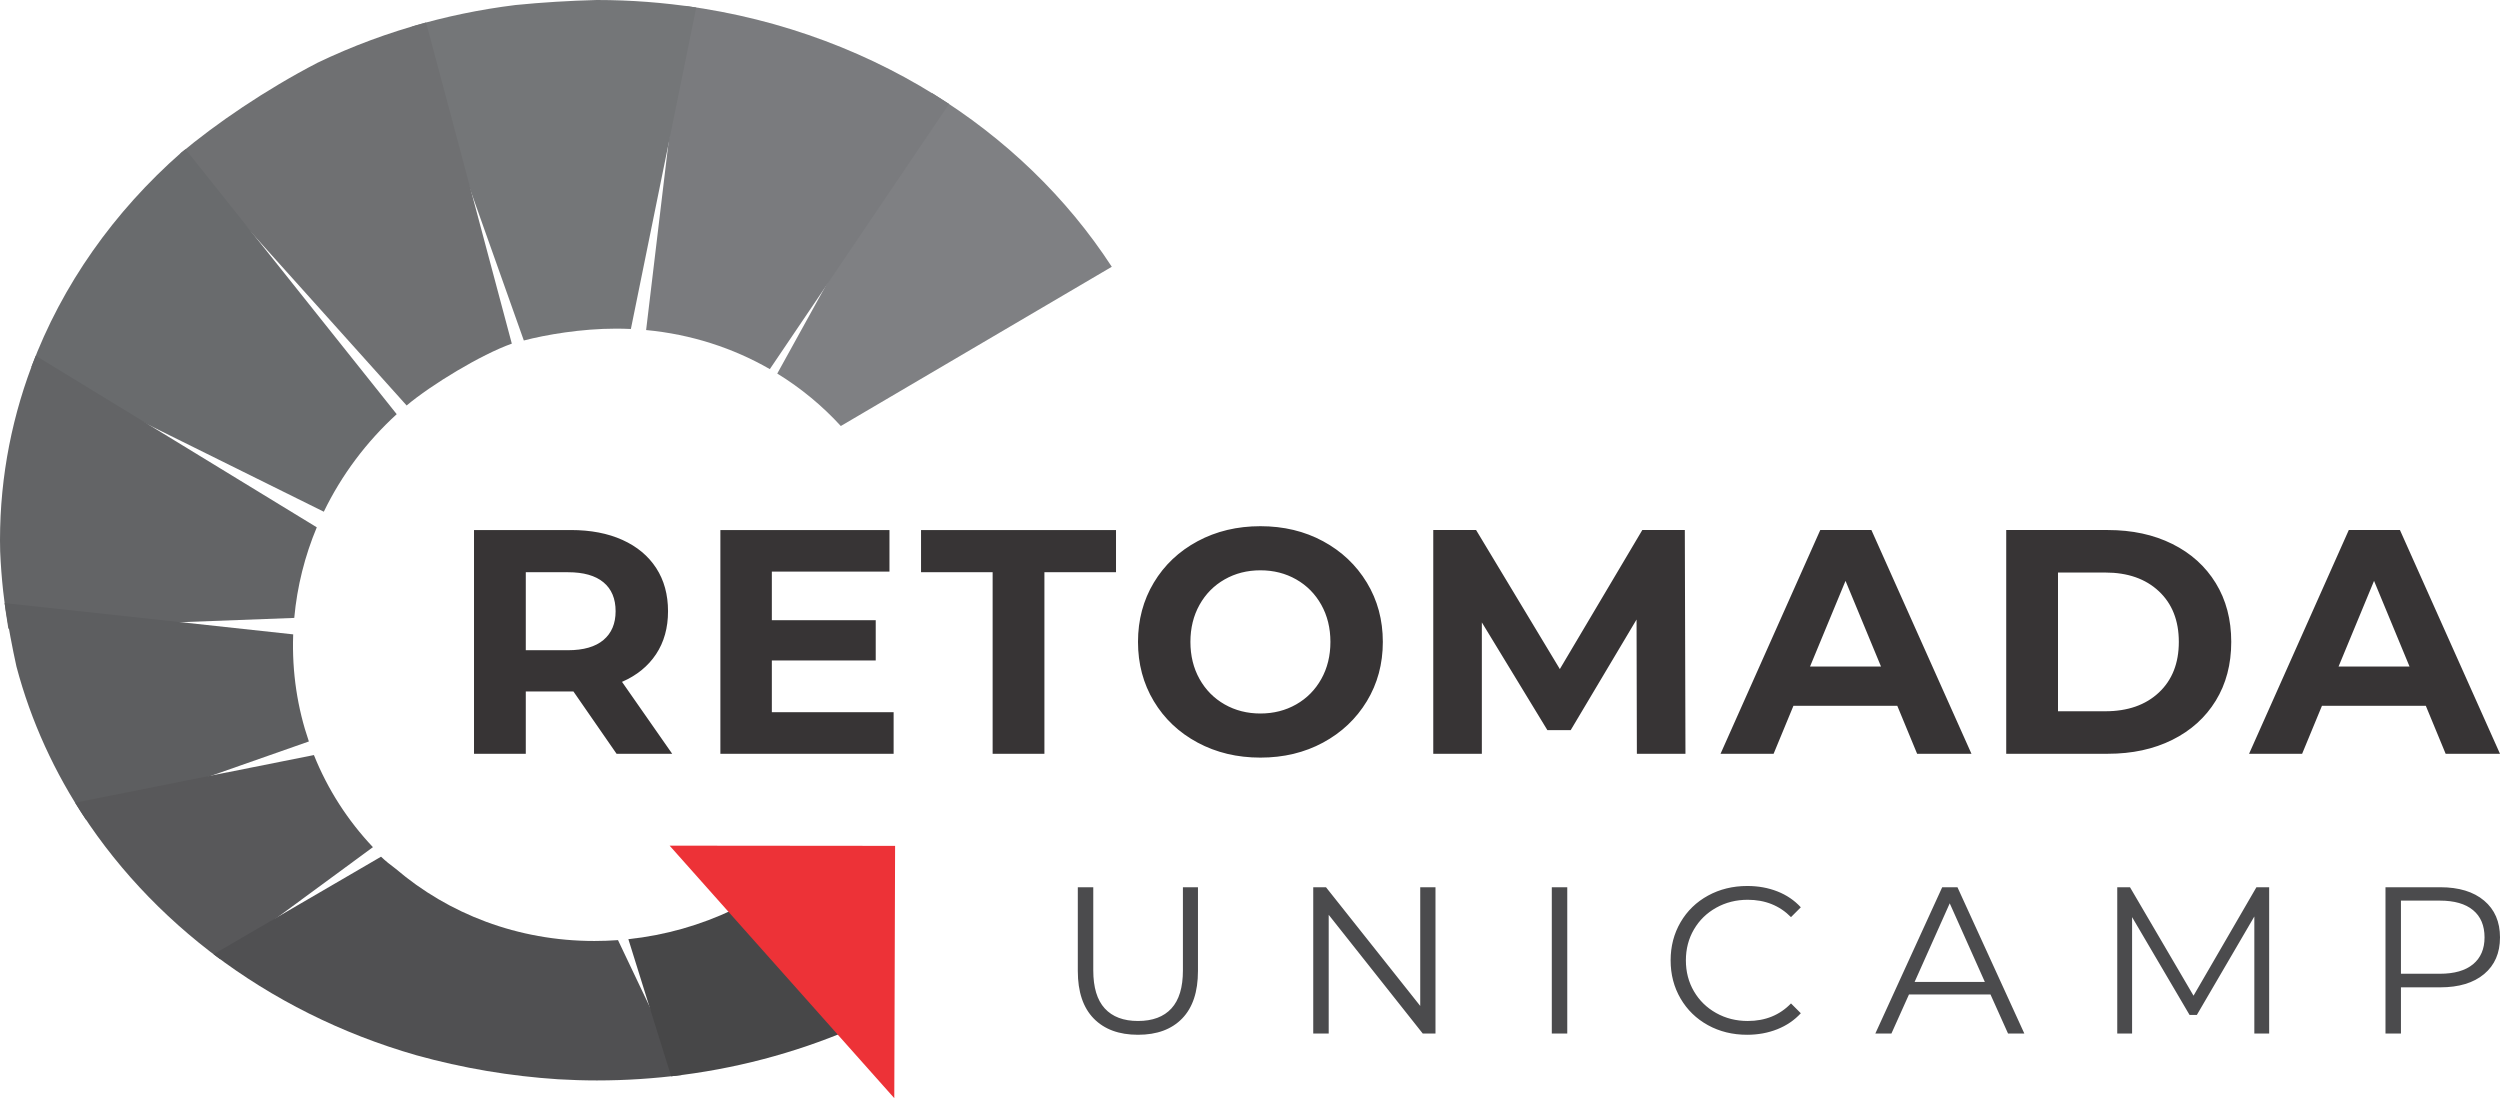<?xml version="1.0" encoding="UTF-8"?>
<!DOCTYPE svg PUBLIC "-//W3C//DTD SVG 1.1//EN" "http://www.w3.org/Graphics/SVG/1.1/DTD/svg11.dtd">
<!-- Creator: CorelDRAW 2020 (64 Bit) -->
<svg xmlns="http://www.w3.org/2000/svg" xml:space="preserve" width="208.949mm" height="91.784mm" version="1.1" style="shape-rendering:geometricPrecision; text-rendering:geometricPrecision; image-rendering:optimizeQuality; fill-rule:evenodd; clip-rule:evenodd"
viewBox="0 0 20894.82 9178.4"
 xmlns:xlink="http://www.w3.org/1999/xlink"
 xmlns:xodm="http://www.corel.com/coreldraw/odm/2003">
 <defs>
  <style type="text/css">
   <![CDATA[
    .fil11 {fill:#474748}
    .fil10 {fill:#505052}
    .fil9 {fill:#58585A}
    .fil8 {fill:#5D5E60}
    .fil7 {fill:#636466}
    .fil6 {fill:#696B6D}
    .fil5 {fill:#6F7072}
    .fil4 {fill:#747678}
    .fil3 {fill:#7A7B7E}
    .fil2 {fill:#7F8083}
    .fil12 {fill:#ED3237}
    .fil1 {fill:#373435;fill-rule:nonzero}
    .fil0 {fill:#4B4B4D;fill-rule:nonzero}
   ]]>
  </style>
 </defs>
 <g id="Camada_x0020_1">
  <g id="_2029591020352">
   <path class="fil0" d="M9511.26 8648.58c-158.36,0 -281.78,-45.42 -370.28,-136.24 -88.49,-90.82 -132.74,-222.98 -132.74,-396.47l0 -700.37 129.25 0 0 695.13c0,142.06 32.02,248.01 96.06,317.88 64.04,69.86 156.61,104.79 277.71,104.79 122.25,0 215.4,-34.93 279.45,-104.79 64.04,-69.87 96.05,-175.82 96.05,-317.88l0 -695.13 125.76 0 0 700.37c0,173.49 -43.96,305.65 -131.87,396.47 -87.91,90.82 -211.04,136.24 -369.39,136.24zm2486.43 -1233.08l0 1222.59 -106.54 0 -785.95 -992.05 0 992.05 -129.24 0 0 -1222.59 106.53 0 787.71 992.05 0 -992.05 127.49 0zm972.17 0l129.25 0 0 1222.59 -129.25 0 0 -1222.59zm1632.37 1233.08c-121.1,0 -230.26,-26.79 -327.48,-80.34 -97.23,-53.57 -173.49,-127.8 -228.8,-222.7 -55.3,-94.89 -82.96,-201.14 -82.96,-318.74 0,-117.61 27.66,-223.85 82.96,-318.75 55.31,-94.9 131.87,-169.13 229.68,-222.69 97.8,-53.56 207.25,-80.34 328.34,-80.34 90.83,0 174.66,15.13 251.51,45.41 76.85,30.27 142.05,74.52 195.62,132.74l-82.09 82.09c-95.48,-96.64 -215.99,-144.96 -361.54,-144.96 -96.64,0 -184.56,22.12 -263.73,66.36 -79.18,44.24 -141.18,104.8 -186.01,181.65 -44.83,76.84 -67.24,163.01 -67.24,258.49 0,95.48 22.41,181.64 67.24,258.48 44.83,76.86 106.83,137.41 186.01,181.66 79.17,44.23 167.09,66.36 263.73,66.36 146.71,0 267.22,-48.91 361.54,-146.71l82.09 82.08c-53.57,58.22 -119.06,102.76 -196.49,133.62 -77.43,30.86 -161.56,46.29 -252.38,46.29zm2034.08 -337.09l-681.16 0 -146.71 326.6 -134.48 0 558.9 -1222.59 127.49 0 558.9 1222.59 -136.23 0 -146.71 -326.6zm-47.15 -104.8l-293.43 -656.7 -293.43 656.7 586.86 0zm2376.4 -791.19l0 1222.59 -124.01 0 0 -978.08 -480.31 822.64 -61.12 0 -480.3 -817.39 0 972.83 -124.01 0 0 -1222.59 106.54 0 530.95 906.46 525.72 -906.46 106.54 0zm1429.77 0c156.02,0 278.29,37.26 366.77,111.78 88.49,74.52 132.74,176.98 132.74,307.39 0,130.41 -44.25,232.58 -132.74,306.52 -88.48,73.94 -210.75,110.91 -366.77,110.91l-328.36 0 0 385.99 -129.24 0 0 -1222.59 457.6 0zm-3.5 723.08c121.1,0 213.67,-26.5 277.7,-79.47 64.04,-52.98 96.07,-127.79 96.07,-224.44 0,-98.97 -32.03,-174.95 -96.07,-227.92 -64.03,-52.98 -156.6,-79.47 -277.7,-79.47l-324.86 0 0 611.3 324.86 0z"/>
   <path class="fil1" d="M5153.24 6300.07l-360.65 -520.95 -21.37 0 -376.69 0 0 520.95 -432.78 0 0 -1870.05 809.47 0c165.63,0 309.45,27.6 431.45,82.81 121.99,55.22 215.94,133.58 281.84,235.1 65.89,101.52 98.84,221.73 98.84,360.65 0,138.92 -33.39,258.69 -100.18,359.31 -66.78,100.63 -161.63,177.66 -284.51,231.09l419.42 601.09 -464.84 0zm-8.02 -1191.49c0,-105.08 -33.83,-185.67 -101.51,-241.77 -67.68,-56.11 -166.53,-84.16 -296.54,-84.16l-352.64 0 0 651.86 352.64 0c130.01,0 228.86,-28.51 296.54,-85.5 67.68,-56.99 101.51,-137.13 101.51,-240.43zm2323.6 844.19l0 347.3 -1447.96 0 0 -1870.05 1413.23 0 0 347.29 -983.11 0 0 406.06 868.24 0 0 336.62 -868.24 0 0 432.78 1017.84 0zm827.55 -1170.12l-598.42 0 0 -352.63 1629.62 0 0 352.63 -598.41 0 0 1517.42 -432.79 0 0 -1517.42zm2238.1 1549.47c-194.13,0 -369.12,-41.85 -524.95,-125.56 -155.84,-83.71 -277.84,-199.02 -366,-345.95 -88.16,-146.94 -132.23,-312.13 -132.23,-495.57 0,-183.45 44.07,-348.64 132.23,-495.57 88.16,-146.92 210.16,-262.25 366,-345.96 155.83,-83.7 330.82,-125.56 524.95,-125.56 194.13,0 368.67,41.86 523.62,125.56 154.94,83.71 276.94,199.04 365.99,345.96 89.05,146.93 133.58,312.12 133.58,495.57 0,183.44 -44.53,348.63 -133.58,495.57 -89.05,146.93 -211.05,262.24 -365.99,345.95 -154.95,83.71 -329.49,125.56 -523.62,125.56zm0 -368.67c110.42,0 210.15,-25.37 299.21,-76.13 89.05,-50.76 158.96,-121.56 209.72,-212.38 50.75,-90.84 76.13,-194.14 76.13,-309.9 0,-115.76 -25.38,-219.07 -76.13,-309.9 -50.76,-90.82 -120.67,-161.62 -209.72,-212.38 -89.06,-50.76 -188.79,-76.14 -299.21,-76.14 -110.43,0 -210.16,25.38 -299.21,76.14 -89.05,50.76 -158.95,121.56 -209.71,212.38 -50.76,90.83 -76.14,194.14 -76.14,309.9 0,115.76 25.38,219.06 76.14,309.9 50.76,90.82 120.66,161.62 209.71,212.38 89.05,50.76 188.78,76.13 299.21,76.13zm3146.41 336.62l-2.66 -1122.03 -550.34 924.34 -195.02 0 -547.66 -900.31 0 1098 -406.07 0 0 -1870.05 357.98 0 699.94 1162.09 689.25 -1162.09 355.31 0 5.35 1870.05 -406.08 0zm2176.66 -400.73l-868.23 0 -165.63 400.73 -443.48 0 833.52 -1870.05 427.44 0 836.18 1870.05 -454.15 0 -165.65 -400.73zm-136.23 -328.6l-296.55 -715.96 -296.54 715.96 593.09 0zm1046.61 -1140.72l849.53 0c203.05,0 382.47,38.73 538.32,116.2 155.84,77.48 276.94,186.56 363.32,327.26 86.38,140.7 129.57,304.56 129.57,491.56 0,187 -43.19,350.85 -129.57,491.55 -86.38,140.71 -207.48,249.8 -363.32,327.27 -155.85,77.47 -335.27,116.21 -538.32,116.21l-849.53 0 0 -1870.05zm828.17 1514.73c187,0 336.16,-52.09 447.48,-156.28 111.31,-104.18 166.97,-245.33 166.97,-423.43 0,-178.1 -55.66,-319.25 -166.97,-423.44 -111.32,-104.18 -260.48,-156.28 -447.48,-156.28l-395.39 0 0 1159.43 395.39 0zm2678.89 -45.41l-868.24 0 -165.63 400.73 -443.47 0 833.51 -1870.05 427.44 0 836.19 1870.05 -454.16 0 -165.64 -400.73zm-136.24 -328.6l-296.54 -715.96 -296.54 715.96 593.08 0z"/>
   <path class="fil2" d="M9292.26 2229.64l-2264.73 1330.95c-154.84,-169.16 -333.48,-316.91 -531.26,-438.41l1294.33 -2343.46c611.5,376.34 1125.68,872.39 1501.66,1450.92z"/>
   <path class="fil3" d="M5400.23 2758.6l323.77 -2709.73c817.43,109.24 1570.17,397.96 2208.06,820.37l-1497.89 2215.91c-307.11,-176.58 -657.38,-291.05 -1033.94,-326.54z"/>
   <path class="fil4" d="M5272.85 2749.66l546.45 -2687.08c-270.04,-40.96 -547.31,-62.58 -830.22,-62.58l-4.25 0.06c-223.18,5.94 -454.62,19.64 -677.15,42.03 -296.36,36.64 -584.37,96.83 -861.79,178.41l932.16 2625.33c183.05,-47.83 478.68,-99.11 771.04,-99.11 41.52,0 82.77,1.06 123.76,2.94z"/>
   <path class="fil5" d="M4277.7 2872.2l-716.44 -2684.23c-316.83,85.51 -620.4,198.69 -907.38,336.51 -436.47,226.5 -851.05,509.94 -1146.08,757.81l1890.76 2106.73c204.87,-172.62 622.3,-425.96 879.14,-516.81z"/>
   <path class="fil6" d="M1550.36 1246.99c-11.77,9.19 -23.43,18.42 -35,27.68 -561.9,493.45 -996.04,1105.36 -1252.84,1791.36l2443.84 1210.83c149.06,-308.33 357.15,-584.78 609.23,-815.13l-1765.23 -2214.74z"/>
   <path class="fil7" d="M2647.61 4407.29l-2348.93 -1434.17c-193.18,481.17 -298.69,1000.44 -298.69,1542.04 0,31.05 0.61,61.97 1.31,92.88 9.26,224.65 34.2,441.79 68.63,646.3l2389.43 -89.84c24.13,-265.16 88.99,-519.56 188.25,-757.21z"/>
   <path class="fil8" d="M2450.52 5302l-2412.29 -261.44c32.19,200.9 64.96,375.55 99.18,530.11 121.17,457.79 319.14,888.52 581.27,1280.25l1862.81 -653.79c-95.31,-277.59 -142.25,-577.88 -131.14,-891.41l0.17 -3.72z"/>
   <path class="fil9" d="M2623.73 6310.82l-1995.94 398.03c309.8,503.37 722.85,947.46 1213.26,1308.97l1275.82 -937.27c-209.91,-221.91 -378.05,-482.28 -493.14,-769.73z"/>
   <path class="fil10" d="M5701.08 8984.31l-535.9 -1126.85c-65.24,4.78 -131.09,7.23 -197.4,7.23 -640.91,0 -1219.66,-226.95 -1660.41,-603.23 -44.56,-32.53 -85.75,-66.26 -122.79,-101.19l-1399.68 815.51c492.96,374.22 1066.95,663.85 1694.8,843.96 386.45,107.65 786.49,175.02 1185.05,200.8 107.26,6.22 215.33,9.75 324.33,9.75 241.78,0 479.43,-15.9 712,-45.98z"/>
   <path class="fil11" d="M5251.8 7849.6l357.62 1145.98c527.69,-59.25 1029.69,-193.18 1492.98,-389.55l-974.59 -1003.44c-271.17,128.81 -566.44,214.29 -876.01,247.01z"/>
   <polygon class="fil12" points="7481.14,7069.7 5596.54,7067.97 7474.37,9178.4 "/>
  </g>
 </g>
</svg>
